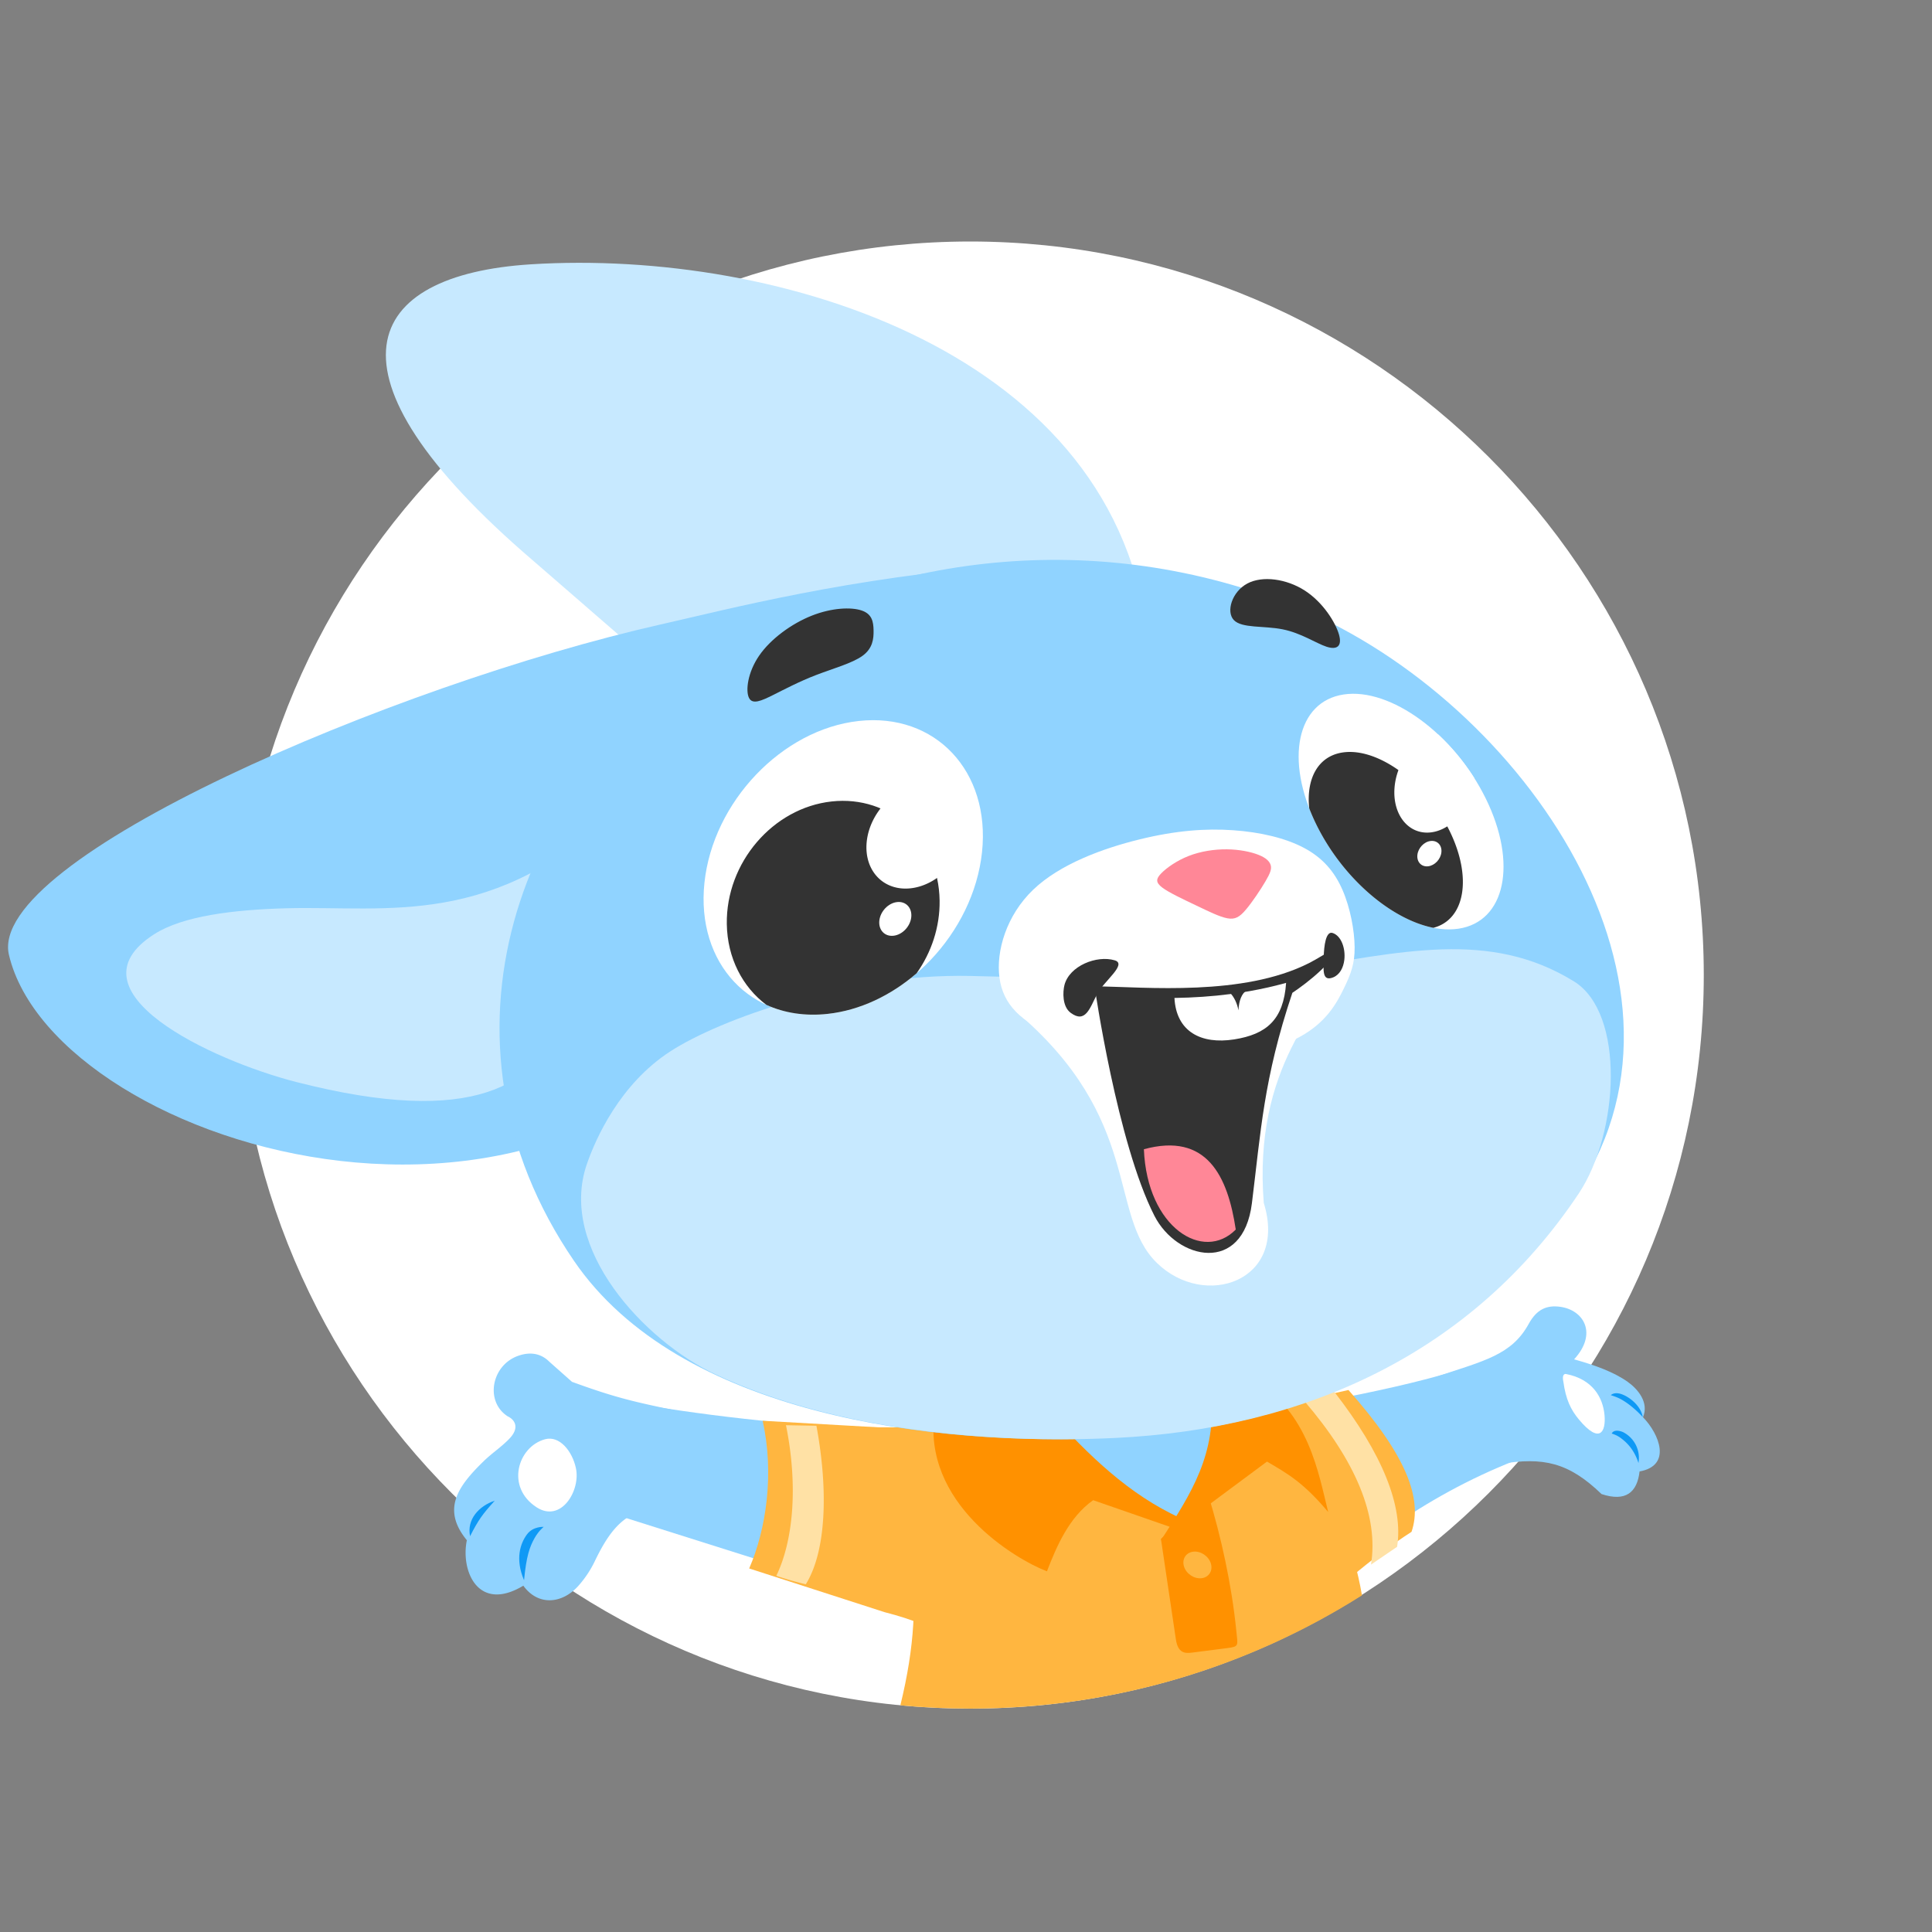 <svg width="150" height="150" fill="none" xmlns="http://www.w3.org/2000/svg"><rect width="100%" height="100%" fill="#808080" stroke="none"/><path fill-rule="evenodd" clip-rule="evenodd" d="M75.328 132.656c31.369 0 56.953-25.584 56.953-56.953 0-31.369-25.584-56.953-56.953-56.953-31.369 0-56.953 25.584-56.953 56.953 0 31.369 25.584 56.953 56.953 56.953z" fill="#fff"/><path fill-rule="evenodd" clip-rule="evenodd" d="M103.095 108.753c3.465-.675 6.9-1.395 10.155-2.385 8.452-1.6 7.982 5.61 4.392 7.023-7.23 2.846-12.807 7.185-17.833 11.99l3.286-16.628z" fill="#90D3FF"/><path fill-rule="evenodd" clip-rule="evenodd" d="M97.164 109.593l7.531-1.673c4.502 5.071 5.767 8.444 4.897 11.009-3.127 2.016-6.315 4.801-8.959 7.392l-5.25-10.786 1.781-5.942z" fill="#FFB640"/><path fill-rule="evenodd" clip-rule="evenodd" d="M101.279 108.79l2.29-.76c3.782 4.85 5.405 8.948 4.9 12.065l-2.025 1.38c.607-3.764-1.188-8.048-5.165-12.685z" fill="#FFE1A5"/><path fill-rule="evenodd" clip-rule="evenodd" d="M89.139 49.815c-2.242-22.422-28.645-30.502-47.915-29.294-12.977.813-16.987 8.32.14 22.984l18.442 16.001 29.333-9.69z" fill="#C7E9FF"/><path fill-rule="evenodd" clip-rule="evenodd" d="M78.376 43.874c-12.406.947-21.76 3.404-27.108 4.614C30.532 53.178-1.048 66.72.694 74.136c3.582 15.157 44.963 27.841 60.264-1l17.418-29.262z" fill="#90D3FF"/><path fill-rule="evenodd" clip-rule="evenodd" d="M48.224 62.544c-9.777 9.621-18.121 7.762-25.987 7.974-4.189.113-8.045.61-10.228 1.991-7.029 4.45 4.423 9.816 11 11.5 27.688 7.09 19.45-13.322 25.215-21.465z" fill="#C7E9FF"/><path fill-rule="evenodd" clip-rule="evenodd" d="M96.659 107.831c.567 12.398-7.268 14.881-18.408 6.561l-5.1-3.511c1.004-2.785 1.774-4.587 3.335-6.283l11.034-2.811c.096.048.193.099.29.153 3.42 1.889 6.781 2.618 8.849 5.891z" fill="#90D3FF"/><path fill-rule="evenodd" clip-rule="evenodd" d="M96.389 105.623c3.063 3.038 8.08 10.685 9.353 18.24-8.8 5.569-19.23 8.793-30.414 8.793-1.83 0-3.64-.087-5.425-.255 2.251-9.174.677-14.675-2.872-21.59l6.749.024 17.829 7.421 1.887-4.234 1.59-5.478 1.303-2.921z" fill="#FFB640"/><path fill-rule="evenodd" clip-rule="evenodd" d="M47.445 117.492l2.757-8.378c6.705 1.099 13.584 1.729 20.6 1.995l1.949 14.378-25.306-7.995z" fill="#90D3FF"/><path fill-rule="evenodd" clip-rule="evenodd" d="M74.397 129.37c.232-1.689-1.294-3.068-5.705-4.198l-10.526-3.397c1.317-3.02 1.964-7.376 1.043-11.468l11.95.68c.121-.003 6.762 10.097 3.238 18.383z" fill="#FFB640"/><path fill-rule="evenodd" clip-rule="evenodd" d="M62.562 123.003a25.62 25.62 0 01-2.289-.658c1.296-2.675 1.715-6.915.75-11.692l2.364.044c.94 5.087.75 9.771-.825 12.306z" fill="#FFE1A5"/><path fill-rule="evenodd" clip-rule="evenodd" d="M53.625 109.751c-4.316-.895-5.577-1.144-9.213-2.465l-1.769-1.569c-.5-.5-1.275-.845-2.392-.459-2.108.729-2.615 3.566-.83 4.708.471.215 1.002.82.127 1.733-.621.647-1.343 1.112-1.992 1.743-2.035 1.98-3.27 3.746-1.31 6.141-.493 2.408.888 5.632 4.385 3.529 1.138 1.575 2.982 1.429 4.253.036a8.27 8.27 0 001.287-1.918c1.04-2.173 1.955-3.264 3.377-3.852l2.953-.294 1.124-7.333z" fill="#90D3FF"/><path fill-rule="evenodd" clip-rule="evenodd" d="M41.517 119.394c-.406.712-.653 1.453-.83 3.295-.709-1.662-.287-2.868.233-3.567.467-.628 1.29-.577 1.29-.577s-.38.302-.693.849zm-5.021-.124c.648-1.268.96-1.702 1.917-2.756-1.236.405-2.189 1.471-1.917 2.756z" fill="#0F99F5"/><path fill-rule="evenodd" clip-rule="evenodd" d="M41.67 117.031c1.897 1.218 3.417-1.301 3.045-3.038-.283-1.327-1.273-2.554-2.397-2.25-2.124.575-3.079 3.727-.648 5.288z" fill="#fff"/><path fill-rule="evenodd" clip-rule="evenodd" d="M72.574 109.586c-1.068 7.142 6.294 11.49 8.71 12.41.747-1.927 1.702-4.188 3.587-5.522l7.1 2.465.512-.723c-4.21-1.671-7.47-4.749-10.365-7.89-1.845-.56-7.41-.904-9.544-.74z" fill="#FF9100"/><path fill-rule="evenodd" clip-rule="evenodd" d="M98.368 113.477c1.633.95 2.846 1.646 4.751 3.913-.748-2.977-1.497-7.742-5.827-10.305l-3.238 1.089c.373 4.755-1.495 7.678-3.931 11.428l8.245-6.125z" fill="#FF9100"/><path fill-rule="evenodd" clip-rule="evenodd" d="M44.57 97.9c8.16 11.925 27.732 14.428 41.988 13.744 14.722-.705 27.773-6.751 35.964-19.249 10.859-16.566-5.057-38.715-22.448-45.495-15.73-6.134-32.301-3.63-44.788 4.229-14.978 9.426-22.492 29.56-10.717 46.77z" fill="#90D3FF"/><path fill-rule="evenodd" clip-rule="evenodd" d="M55.52 106.69c9.377 4.404 21.411 5.413 31.038 4.954 14.722-.703 27.712-6.543 36.009-18.971 3.132-4.692 3.646-14.015-.381-16.489-6.573-4.036-13.342-2.254-21.932-.922-7.816 1.212-16.282.691-24.936.51-9.519-.2-19.393 3.338-23.286 5.864-3.893 2.527-5.777 6.74-6.47 8.749-2.258 6.549 4.503 13.743 9.958 16.305z" fill="#C7E9FF"/><path fill-rule="evenodd" clip-rule="evenodd" d="M80.219 69.074c2.084-1.997 5.44-3.215 8.268-3.907 2.828-.692 5.127-.856 7.251-.708 2.125.148 4.075.61 5.51 1.374 1.435.764 2.357 1.83 2.976 3.246.619 1.415.938 3.182.949 4.459.012 1.277-.283 2.063-.836 3.203-.552 1.139-1.364 2.63-3.394 3.745-2.03 1.113-5.278 1.848-8.868 1.82-3.591-.03-7.525-.82-10.176-1.895-2.652-1.075-4.02-2.432-4.3-4.498-.278-2.066.536-4.843 2.62-6.84z" fill="#fff"/><path fill-rule="evenodd" clip-rule="evenodd" d="M78.86 78.517l22.756-3.735c.573-.095 2.308.082 2.873-.38-1.979 3.84-7.202 8.453-6.371 18.99 1.895 6.114-4.599 8.275-8.298 4.66-3.836-3.749-1.044-11.163-10.96-19.535z" fill="#fff"/><path fill-rule="evenodd" clip-rule="evenodd" d="M90.166 67.798c-.415.422-.462.71.07 1.111.53.401 1.638.915 2.62 1.384.982.47 1.837.893 2.437 1.004.6.11.946-.092 1.441-.677.495-.585 1.14-1.551 1.517-2.194.378-.642.49-.96.405-1.258-.086-.297-.37-.572-.955-.802-.585-.23-1.47-.415-2.447-.425-.975-.01-2.04.154-2.964.515-.924.361-1.709.919-2.124 1.342z" fill="#FF8797"/><path fill-rule="evenodd" clip-rule="evenodd" d="M85.18 77.18c.522-1.004 2.358-2.322 1.369-2.62-1.394-.42-3.529.43-3.907 1.926-.126.504-.186 1.655.488 2.152 1.153.848 1.484-.374 2.05-1.459z" fill="#333"/><path fill-rule="evenodd" clip-rule="evenodd" d="M84.978 76.57c4.108.075 11.531.787 16.639-1.788.515-.26 1.77-.99 2.335-1.45-.208 1.24-2.498 3.012-3.613 3.75-2.244 6.686-2.448 10.79-3.142 16.34-.694 5.552-5.82 4.397-7.567.975-2.9-5.678-4.639-17.78-4.651-17.827z" fill="#333"/><path fill-rule="evenodd" clip-rule="evenodd" d="M91.184 77.481c.135 2.622 2.076 3.618 4.629 3.219 2.521-.395 3.843-1.529 4.04-4.39-2.822.786-5.721 1.126-8.67 1.171z" fill="#fff"/><path fill-rule="evenodd" clip-rule="evenodd" d="M95.944 95.462c-2.498 2.544-6.883-.116-7.133-6.235 4.895-1.337 6.515 2.1 7.133 6.235z" fill="#FF8797"/><path fill-rule="evenodd" clip-rule="evenodd" d="M66.67 55.977c-5.951.655-11.314 6.278-11.977 12.557-.664 6.28 3.622 10.839 9.573 10.183 5.951-.656 11.314-6.278 11.978-12.558.664-6.28-3.623-10.838-9.574-10.182z" fill="#fff"/><path fill-rule="evenodd" clip-rule="evenodd" d="M64.562 62.226c-4.562.502-8.204 4.76-8.133 9.51.04 2.655 1.23 4.901 3.068 6.279 1.386.632 3.004.896 4.77.701 2.505-.276 4.907-1.433 6.898-3.15 1.144-1.61 1.816-3.584 1.786-5.65-.071-4.75-3.827-8.194-8.39-7.69z" fill="#333"/><path fill-rule="evenodd" clip-rule="evenodd" d="M104.322 53.919c3.637-.548 8.582 3.079 11.044 8.1 2.462 5.022 1.509 9.538-2.128 10.085-3.638.548-8.582-3.078-11.044-8.1-2.462-5.022-1.51-9.537 2.128-10.085z" fill="#fff"/><path fill-rule="evenodd" clip-rule="evenodd" d="M104.239 58.422c2.736-.412 6.457 2.316 8.309 6.094 1.773 3.617 1.192 6.885-1.262 7.519-3.296-.657-7.049-3.864-9.093-8.031a15.75 15.75 0 01-.546-1.248c-.242-2.308.684-4.046 2.592-4.334z" fill="#333"/><path fill-rule="evenodd" clip-rule="evenodd" d="M71.558 60.87c-2.118.234-4.028 2.235-4.265 4.471-.235 2.236 1.29 3.859 3.41 3.626 2.119-.234 4.028-2.236 4.264-4.471.237-2.237-1.29-3.86-3.409-3.626zm40.101-3.848c-1.711.188-3.228 2.044-3.389 4.144-.161 2.1 1.095 3.65 2.806 3.462 1.711-.189 3.229-2.045 3.389-4.145l.005-.065a17.31 17.31 0 00-2.81-3.396h-.001z" fill="#fff"/><path fill-rule="evenodd" clip-rule="evenodd" d="M90.135 119.478l1.16 7.801c.159 1.072.698 1.102 1.26 1.029l2.701-.347c.97-.123.847-.171.73-1.353-.36-3.599-1.198-7.367-2.164-10.499l-3.687 3.369z" fill="#FF9100"/><path fill-rule="evenodd" clip-rule="evenodd" d="M92.646 120.471c-.575.068-.898.584-.72 1.153.177.569.787.975 1.362.908.576-.068.898-.583.72-1.153-.177-.569-.787-.975-1.362-.908z" fill="#FFB640"/><path fill-rule="evenodd" clip-rule="evenodd" d="M102.774 74.33c.015-.903.17-2.06.686-1.895.681.217 1.017 1.21.913 2.089-.072.605-.353 1.156-.873 1.362-.87.345-.743-.582-.726-1.557zm-7.28 2.745c.319.325.558.822.659 1.368.034-.757.259-1.34.67-1.567l-1.329.2z" fill="#333"/><path fill-rule="evenodd" clip-rule="evenodd" d="M69.649 70.036c-.684.076-1.301.722-1.378 1.445-.076.722.417 1.246 1.102 1.17.684-.075 1.3-.721 1.377-1.443.076-.723-.417-1.247-1.101-1.172zm41.432-4.743c-.514.056-.979.543-1.036 1.086-.057.543.314.937.828.88.515-.056.979-.543 1.036-1.086.058-.543-.314-.937-.828-.88z" fill="#fff"/><path fill-rule="evenodd" clip-rule="evenodd" d="M63.02 47.802c-1.564.62-3.186 1.803-4.08 3.103-.894 1.3-1.06 2.718-.793 3.27.266.553.965.24 1.874-.213.909-.454 2.028-1.049 3.338-1.552 1.31-.504 2.813-.917 3.605-1.492.792-.575.873-1.31.86-1.98-.012-.668-.12-1.269-.927-1.54-.807-.273-2.313-.216-3.877.404zm33.813-2.492c-1.179.635-1.66 2.173-1.04 2.83.62.655 2.343.43 3.786.72 1.443.287 2.609 1.09 3.409 1.35.8.262 1.234-.018.97-.944-.265-.925-1.228-2.495-2.649-3.412-1.42-.917-3.297-1.181-4.476-.545z" fill="#333"/><path fill-rule="evenodd" clip-rule="evenodd" d="M111.498 106.895c3.744-1.253 5.866-1.691 7.191-4.11.621-1.135 1.406-1.473 2.457-1.324 1.822.259 2.905 2.077 1.065 4.081.193.05.018-.003.231.062 1.29.369 2.828.891 3.94 1.688.789.565 1.659 1.598 1.18 2.74 1.293 1.341 2.237 3.762-.266 4.21-.188 1.624-1.07 2.378-2.951 1.758-2.566-2.474-4.533-2.887-7.846-2.34l-5.001-6.765z" fill="#90D3FF"/><path fill-rule="evenodd" clip-rule="evenodd" d="M121.378 107.268c.191 1.383.575 2.184 1.216 2.951 1.619 1.937 2.093.93 1.982-.338-.12-1.367-.909-2.8-2.989-3.203-.194-.037-.303.168-.209.59z" fill="#fff"/><path fill-rule="evenodd" clip-rule="evenodd" d="M127.541 110.018c-.738-.798-1.492-1.328-2.019-1.535-.295-.116-.461-.162-.461-.162s.259-.282.84-.077c.648.228 1.504.926 1.64 1.774zm-2.408 1.284s.357.091.687.335c.356.263 1.018.795 1.39 1.948a2.248 2.248 0 00-1.137-2.364c-.231-.126-.775-.272-.94.081z" fill="#0F99F5"/></svg>